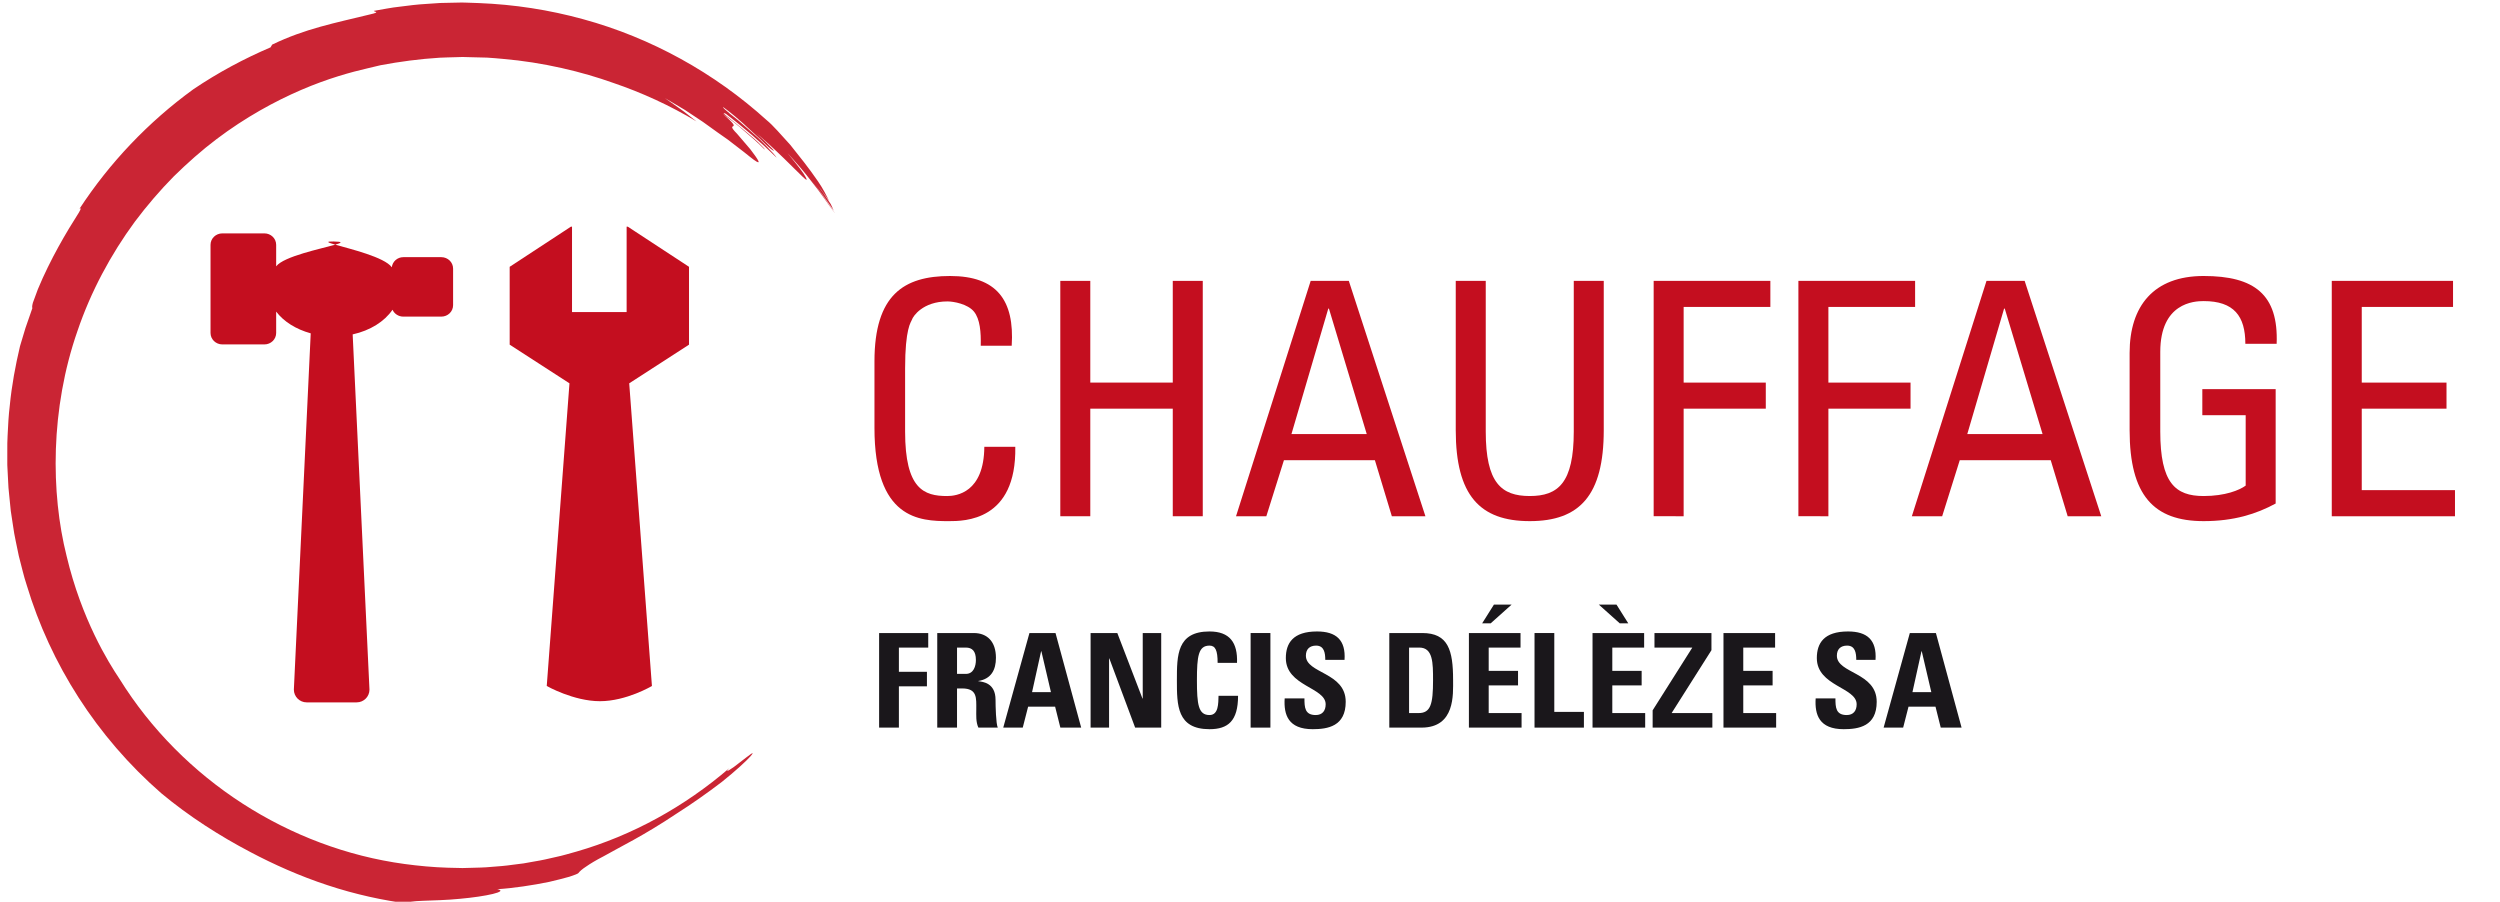 <?xml version="1.0" encoding="utf-8"?>
<!-- Generator: Adobe Illustrator 16.0.3, SVG Export Plug-In . SVG Version: 6.00 Build 0)  -->
<!DOCTYPE svg PUBLIC "-//W3C//DTD SVG 1.1//EN" "http://www.w3.org/Graphics/SVG/1.1/DTD/svg11.dtd">
<svg version="1.1" id="Calque_1" xmlns="http://www.w3.org/2000/svg" xmlns:xlink="http://www.w3.org/1999/xlink" x="0px" y="0px"
	 width="341px" height="123px" viewBox="0 0 341 123" enable-background="new 0 0 341 123" xml:space="preserve">
<g>
	<g>
		<g>
			<path fill="#C40E1F" d="M133.773,47.16c0.044-1.823-0.089-3.646-0.934-4.668c-0.845-1.023-2.757-1.378-3.602-1.378
				c-3.379,0-4.713,2.045-4.847,2.49c-0.133,0.356-0.934,1.156-0.934,6.67v8.582c0,7.87,2.579,8.804,5.736,8.804
				c1.245,0,5.024-0.444,5.069-6.714h4.224c0.178,10.138-6.981,10.138-9.071,10.138c-4.002,0-10.138-0.267-10.138-12.717v-9.071
				c0-9.07,4.001-11.649,10.315-11.649c6.358,0,8.804,3.291,8.404,9.515H133.773z"/>
			<path fill="#C40E1F" d="M144.625,70.415V38.312h4.091v13.873h11.25V38.312h4.091v32.103h-4.091V55.742h-11.25v14.673H144.625z"/>
			<path fill="#C40E1F" d="M178.777,38.312h5.201l10.449,32.103h-4.58l-2.313-7.647h-12.404l-2.402,7.647h-4.134L178.777,38.312z
				 M181.266,42.091h-0.088l-5.025,17.119h10.271L181.266,42.091z"/>
			<path fill="#C40E1F" d="M198.564,38.312h4.092v20.542c0,7.025,2.135,8.804,6.002,8.804c3.869,0,6.004-1.778,6.004-8.804V38.312
				h4.09v20.365c0,8.893-3.291,12.405-10.094,12.405s-10.094-3.513-10.094-12.405V38.312z"/>
			<path fill="#C40E1F" d="M225.559,70.415V38.312h15.918v3.557h-11.828v10.315h11.205v3.557h-11.205v14.673H225.559z"/>
			<path fill="#C40E1F" d="M245.301,70.415V38.312h15.92v3.557h-11.828v10.315h11.205v3.557h-11.205v14.673H245.301z"/>
			<path fill="#C40E1F" d="M270.959,38.312h5.203l10.449,32.103h-4.58l-2.313-7.647h-12.406l-2.4,7.647h-4.135L270.959,38.312z
				 M273.449,42.091h-0.09l-5.023,17.119h10.271L273.449,42.091z"/>
			<path fill="#C40E1F" d="M306.266,46.894c0-3.779-1.557-5.825-5.691-5.825c-1.289,0-5.914,0.222-5.914,6.936v10.85
				c0,7.025,2.047,8.804,5.914,8.804c2.936,0,4.891-0.801,5.736-1.423v-9.604h-5.914v-3.557H310.4v15.606
				c-2.623,1.423-5.691,2.401-9.826,2.401c-6.803,0-10.094-3.513-10.094-12.405V48.139c0-6.403,3.291-10.494,10.094-10.494
				c6.938,0,10.227,2.535,9.961,9.249H306.266z"/>
			<path fill="#C40E1F" d="M318.053,70.415V38.312h16.541v3.557h-12.451v10.315h11.561v3.557h-11.561v11.116h12.717v3.558H318.053z"
				/>
		</g>
	</g>
	<g>
		<g>
			<path fill="#1A171B" d="M119.911,99.246v-12.9h6.7v1.983h-4.002v3.306h3.824v1.982h-3.824v5.629H119.911z"/>
			<path fill="#1A171B" d="M130.539,99.246h-2.698v-12.9h4.985c1.84,0,3.02,1.179,3.02,3.377c0,1.644-0.644,2.877-2.395,3.162v0.036
				c0.59,0.071,2.341,0.214,2.341,2.537c0,0.822,0.054,3.252,0.304,3.788h-2.645c-0.357-0.786-0.286-1.662-0.286-2.502
				c0-1.536,0.143-2.841-1.93-2.841h-0.697V99.246z M130.539,91.92h1.197c1.072,0,1.376-1.072,1.376-1.894
				c0-1.233-0.518-1.697-1.376-1.697h-1.197V91.92z"/>
			<path fill="#1A171B" d="M136.843,99.246l3.573-12.9h3.556l3.502,12.9h-2.841l-0.715-2.859h-3.681l-0.733,2.859H136.843z
				 M142.043,88.829h-0.036l-1.233,5.575h2.573L142.043,88.829z"/>
			<path fill="#1A171B" d="M148.757,99.246v-12.9h3.645l3.431,8.934h0.036v-8.934h2.52v12.9h-3.556l-3.52-9.435h-0.036v9.435
				H148.757z"/>
			<path fill="#1A171B" d="M160.528,92.796c0-3.413,0-6.665,4.449-6.665c2.752,0,3.859,1.519,3.752,4.288h-2.645
				c0-1.715-0.304-2.358-1.108-2.358c-1.519,0-1.715,1.43-1.715,4.735s0.197,4.735,1.715,4.735c1.251,0,1.197-1.608,1.233-2.627
				h2.663c0,3.448-1.376,4.557-3.896,4.557C160.528,99.461,160.528,96.173,160.528,92.796z"/>
			<path fill="#1A171B" d="M170.584,99.246v-12.9h2.699v12.9H170.584z"/>
			<path fill="#1A171B" d="M179.053,99.461c-3.342,0-3.967-1.966-3.824-4.199h2.697c0,1.232,0.055,2.27,1.537,2.27
				c0.912,0,1.357-0.59,1.357-1.466c0-2.322-5.432-2.466-5.432-6.308c0-2.019,0.965-3.627,4.254-3.627
				c2.625,0,3.93,1.18,3.752,3.878h-2.627c0-0.966-0.16-1.948-1.25-1.948c-0.877,0-1.395,0.482-1.395,1.376
				c0,2.448,5.432,2.233,5.432,6.29C183.555,99.067,181.107,99.461,179.053,99.461z"/>
			<path fill="#1A171B" d="M189.5,86.346h4.502c3.537,0,4.199,2.358,4.199,6.379c0,1.983,0.303,6.521-4.307,6.521H189.5V86.346z
				 M192.197,97.263h1.305c1.643,0,1.965-1.232,1.965-4.467c0-2.377,0-4.467-1.875-4.467h-1.395V97.263z"/>
			<path fill="#1A171B" d="M200.359,99.246v-12.9h7.041v1.983h-4.342v3.18h4.002v1.983h-4.002v3.771h4.484v1.983H200.359z
				 M206.184,82.468l-2.857,2.556h-1.162l1.607-2.556H206.184z"/>
			<path fill="#1A171B" d="M209.309,99.246v-12.9h2.697v10.756h4.039v2.145H209.309z"/>
			<path fill="#1A171B" d="M217.221,99.246v-12.9h7.039v1.983h-4.342v3.18h4.002v1.983h-4.002v3.771h4.484v1.983H217.221z
				 M220.49,82.468l1.607,2.556h-1.162l-2.857-2.556H220.49z"/>
			<path fill="#1A171B" d="M225.67,86.346h7.771v2.341l-5.432,8.576h5.557v1.983h-8.146v-2.358l5.412-8.559h-5.162V86.346z"/>
			<path fill="#1A171B" d="M235.082,99.246v-12.9h7.041v1.983h-4.342v3.18h4.002v1.983h-4.002v3.771h4.484v1.983H235.082z"/>
			<path fill="#1A171B" d="M251.48,99.461c-3.342,0-3.967-1.966-3.824-4.199h2.697c0,1.232,0.055,2.27,1.537,2.27
				c0.912,0,1.357-0.59,1.357-1.466c0-2.322-5.432-2.466-5.432-6.308c0-2.019,0.965-3.627,4.254-3.627
				c2.625,0,3.93,1.18,3.752,3.878h-2.627c0-0.966-0.16-1.948-1.25-1.948c-0.877,0-1.395,0.482-1.395,1.376
				c0,2.448,5.432,2.233,5.432,6.29C255.982,99.067,253.535,99.461,251.48,99.461z"/>
			<path fill="#1A171B" d="M256.926,99.246l3.574-12.9h3.557l3.502,12.9h-2.842l-0.715-2.859h-3.68l-0.732,2.859H256.926z
				 M262.127,88.829h-0.037l-1.232,5.575h2.572L262.127,88.829z"/>
		</g>
	</g>
	<g>
		<g>
			<path fill="#C40E1F" d="M69.52,36.393l8.359-5.48h0.145V42.57h7.448V30.913h0.151l8.358,5.48v10.619l-8.157,5.274l3.099,41.284
				c0,0-3.485,2.073-7.091,2.073c-3.607,0-7.256-2.073-7.256-2.073l3.1-41.284l-8.156-5.274V36.393z"/>
		</g>
		<g>
			<g>
				<g>
					<path fill="#C40E1F" d="M45.506,32.938c-1.17-0.019-0.815,0.139,0.222,0.435C46.638,33.112,46.829,32.96,45.506,32.938z
						 M60.19,35.076h-5.17c-0.826,0-1.483,0.607-1.581,1.378c-0.987-1.378-5.672-2.498-7.711-3.08
						c-1.915,0.551-7.028,1.592-8.06,2.955v-2.938c0-0.861-0.717-1.558-1.607-1.558h-5.731c-0.892,0-1.615,0.697-1.615,1.558v12.027
						c0,0.863,0.723,1.561,1.615,1.561h5.731c0.891,0,1.607-0.698,1.607-1.561v-2.916c1.026,1.356,2.698,2.413,4.713,2.965
						l-2.299,48.595c0,0.96,0.785,1.741,1.746,1.741h6.822c0.962,0,1.745-0.781,1.745-1.741l-2.292-48.45
						c2.391-0.528,4.349-1.762,5.433-3.363c0.25,0.555,0.82,0.939,1.484,0.939h5.17c0.892,0,1.611-0.691,1.611-1.557v-4.997
						C61.801,35.773,61.082,35.076,60.19,35.076z"/>
				</g>
			</g>
		</g>
	</g>
	<g>
		<g>
			<g>
				<path fill="#CA2534" d="M50.991,1.483c-0.004,0.159,1.027,0.132-0.517,0.482c-4.82,1.184-8.825,1.934-13.35,4.118L36.902,6.46
					c-3.545,1.517-7.121,3.41-10.537,5.722c-6.144,4.462-11.42,10.022-15.526,16.301c0.182-0.114,0.302-0.143-0.073,0.501
					c-1.671,2.616-3.884,6.33-5.599,10.463c-0.229,0.619-0.457,1.239-0.682,1.848c-0.136,0.491-0.099,0.644-0.072,0.74
					c-0.33,0.95-0.642,1.848-0.939,2.704c-0.261,0.868-0.509,1.694-0.748,2.489C2.1,49.888,1.598,52.583,1.336,55.31
					C1.17,56.67,1.1,58.039,1.037,59.408c-0.049,0.684-0.04,1.37-0.041,2.056l-0.001,1.03l0,0.515v0.257l0.003,0.203l0.006,0.123
					l0.1,1.961l0.053,0.987l0.103,1.053l0.212,2.105l0.311,2.05c0.176,1.371,0.522,2.719,0.782,4.08
					c0.363,1.341,0.648,2.704,1.093,4.027c3.215,10.673,9.502,20.647,18.344,28.347c3.81,3.176,7.992,5.837,12.177,8.032
					c3.094,1.64,6.738,3.275,10.508,4.511c3.763,1.249,7.638,2.09,11.032,2.507c-0.461-0.513,3.433-0.292,6.99-0.653
					c3.57-0.316,6.746-1.012,5.111-1.312c2.173-0.13,4.908-0.547,7.097-1c1.089-0.265,2.056-0.492,2.758-0.704
					c0.698-0.23,1.143-0.403,1.207-0.486c0.193-0.25,0.524-0.547,1.077-0.904c0.545-0.382,1.307-0.847,2.37-1.395
					c2.083-1.196,5.403-2.765,10.065-5.89c1.853-1.174,4.129-2.768,6.057-4.247c1.9-1.513,3.421-2.932,3.931-3.516
					c0.831-0.987-0.342-0.01-1.449,0.832c-1.1,0.896-2.3,1.654-1.451,0.798c-6.099,5.245-13.22,9.182-20.83,11.375
					c-0.955,0.26-1.899,0.558-2.869,0.755c-0.963,0.226-1.925,0.448-2.902,0.601l-1.459,0.26l-1.47,0.186
					c-0.991,0.146-1.942,0.22-2.886,0.287c-0.902,0.096-1.997,0.11-3.055,0.139l-0.794,0.021l-0.199,0.005
					c0.037,0-0.118,0.002,0.077-0.001h-0.023l-0.046-0.001l-0.093-0.003l-0.371-0.009l-1.481-0.034
					c-1.975-0.059-3.943-0.243-5.9-0.508c-15.649-2.125-30.303-11.431-38.881-25.247c-1.516-2.264-5.16-8.108-7.218-16.774
					c-2.154-8.564-2.234-20.034,1.494-30.705c1.811-5.338,4.538-10.418,7.815-14.878c1.661-2.214,3.443-4.283,5.306-6.175
					c1.894-1.86,3.832-3.573,5.813-5.07c3.959-2.997,7.992-5.19,11.585-6.738c3.601-1.551,6.776-2.425,9.118-2.962
					c0.569-0.135,1.136-0.27,1.702-0.404c2.567-0.485,5.371-0.861,8.054-1.023C60.68,7.833,61.456,7.826,62.2,7.8l0.564-0.017
					l0.282-0.008l0.07-0.002l0.035-0.001l0.018,0h0.009c-0.037,0,0.094-0.001-0.08,0.001l0.133,0.004l1.063,0.029l2.125,0.053
					c0.707,0.03,1.408,0.116,2.108,0.168c5.604,0.474,10.913,1.774,15.126,3.283c3.891,1.321,7.737,3.077,11.349,5.252
					c-0.78-0.591-1.503-1.214-2.242-1.725c-0.736-0.519-1.435-1.01-2.085-1.468c0.929,0.55,1.857,1.1,2.75,1.629
					c0.864,0.574,1.693,1.125,2.454,1.63c1.477,1.07,2.696,1.938,3.384,2.408c0.905,0.712,1.642,1.279,2.233,1.719
					c0.579,0.453,0.99,0.806,1.302,1.026c0.615,0.448,0.767,0.441,0.632,0.148s-0.557-0.873-1.085-1.567
					c-0.567-0.662-1.224-1.43-1.826-2.133c-1.86-1.872,1.192,0.025-1.934-2.71c1.195,0.903,2.089,1.584,2.925,2.34
					c0.852,0.736,1.721,1.455,2.779,2.525c0.105,0.015-0.264-0.374-0.849-0.947c-0.592-0.566-1.456-1.254-2.25-1.937
					c-1.607-1.343-3.151-2.421-2.179-1.975c2.295,1.769,4.778,3.869,6.922,5.99c-0.126-0.241-0.655-0.822-1.369-1.557
					c-0.359-0.364-0.753-0.781-1.188-1.187c-0.447-0.394-0.912-0.804-1.368-1.206c-0.458-0.4-0.907-0.792-1.321-1.153
					c-0.428-0.342-0.819-0.655-1.147-0.917c-0.647-0.531-1.02-0.875-0.877-0.872c0.673,0.469,2.338,1.811,3.776,3.203
					c0.37,0.336,0.733,0.667,1.074,0.976c0.33,0.322,0.637,0.621,0.907,0.883c0.548,0.515,0.968,0.857,1.147,0.885
					c0.135,0.031-2.005-2.137-3.2-3.084c3.604,3,6.084,5.667,7.13,6.637c0.515,0.494,0.681,0.544,0.389,0.022
					c-0.276-0.545-1.068-1.573-2.46-3.245c1.018,1.113,2.231,2.459,3.358,3.974c1.217,1.483,2.122,2.944,3.075,4.177
					c-0.002-0.005-0.005-0.015-0.008-0.023c-0.435-0.63-1.028-1.489-1.613-2.336c-0.553-0.846-1.291-1.703-1.737-2.282
					c0.559,0.713,1.201,1.439,1.688,2.146l1.52,2.129c-0.121-0.259-0.253-0.545-0.392-0.843c-0.363-0.542-0.726-1.084-1.093-1.631
					c-0.377-0.546-0.85-1.111-1.293-1.672l1.154,1.437l1.01,1.415c-0.397-0.783-0.84-1.661-1.52-2.656
					c-1.265-1.85-2.597-3.498-3.778-4.973c-1.27-1.388-2.334-2.654-3.253-3.401C97.461,9.956,88.838,5.159,79.553,2.623
					c-4.636-1.28-9.422-2.015-14.222-2.203l-1.801-0.063l-0.548-0.013L62.56,0.353l-0.845,0.018l-1.69,0.037l-1.847,0.126
					c-1.252,0.068-2.441,0.22-3.629,0.375C53.352,1.032,52.175,1.285,50.991,1.483z"/>
			</g>
		</g>
	</g>
</g>
</svg>
